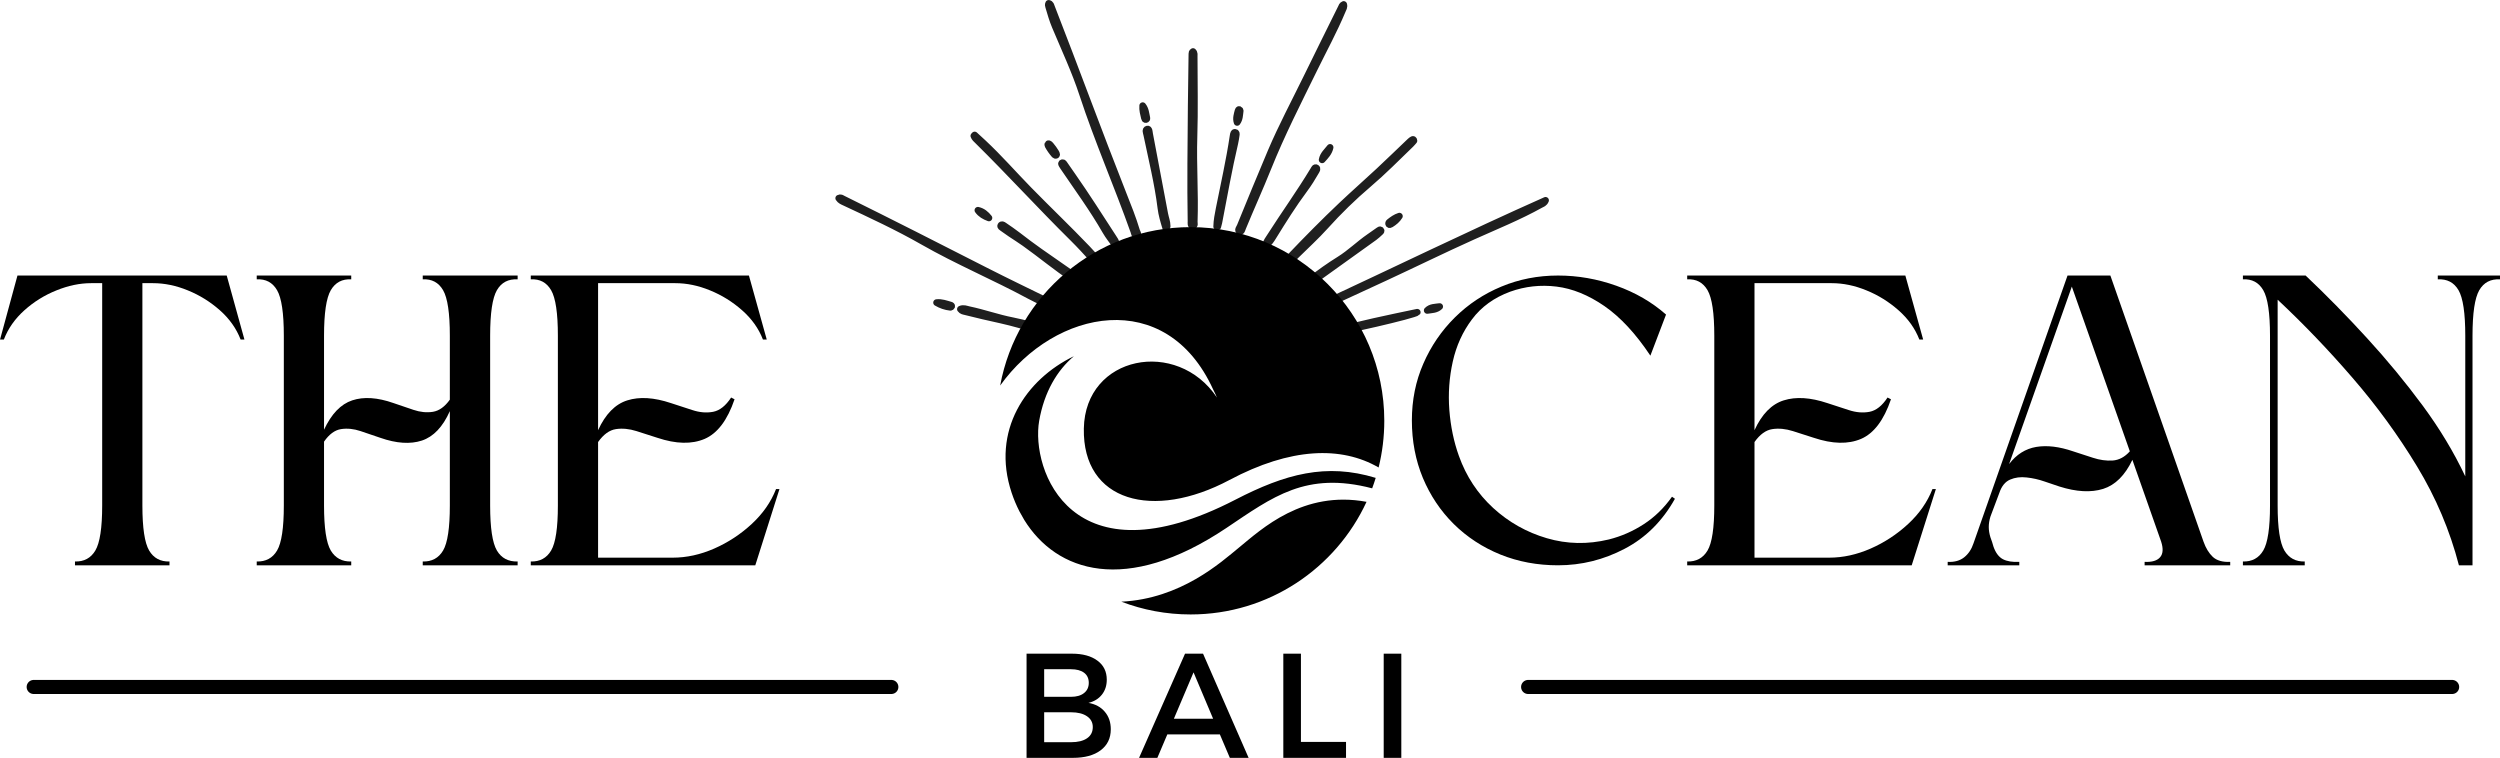 <svg style="fill-rule:evenodd;clip-rule:evenodd;stroke-linejoin:round;stroke-miterlimit:2;" xml:space="preserve" xmlns:xlink="http://www.w3.org/1999/xlink" xmlns="http://www.w3.org/2000/svg" version="1.1" viewBox="0 0 2958 897" height="100%" width="100%">
    <g transform="matrix(1,0,0,1,-717.998,-2791.17)">
        <g transform="matrix(1.845,0,0,1.845,1665.81,2544.5)">
            <path style="fill:none;fill-rule:nonzero;stroke:rgb(31,31,31);stroke-width:4.3px;" d="M347.99,136.578C348.49,138.182 347.62,139.359 347.115,140.568C341.755,153.375 335.094,165.557 328.99,178.005C318.734,198.938 308.125,219.677 299.427,241.359C294.271,254.214 288.516,266.844 283.24,279.667C282.828,280.667 282.458,282.667 281.229,282.099C279.729,281.411 281.146,279.87 281.583,278.813C288.146,262.844 294.63,246.839 301.391,230.948C308.26,214.813 316.521,199.339 324.208,183.589C331.557,168.526 339.031,153.521 346.464,138.5C346.786,137.839 346.922,137.021 347.99,136.578ZM158.797,138C160.047,142.24 161.266,146.484 162.979,150.573C169.01,165.005 175.698,179.219 180.563,194.068C190.333,223.906 202.969,252.656 213.438,282.219C213.755,283.12 213.828,284.938 215.302,284.385C216.599,283.901 215.427,282.594 215.172,281.729C212.755,273.656 209.594,265.844 206.505,258.026C190.766,218.182 176.104,177.927 160.531,138.021C160.214,137.208 160.094,136.156 158.792,135.87C158.38,136.698 158.604,137.344 158.797,138ZM337.682,328.661C349.974,323.042 362.24,317.349 374.5,311.667C393.323,302.938 411.948,293.781 430.875,285.271C445.453,278.719 460.297,272.74 474.292,264.948C475.318,264.38 476.656,264.135 477.448,262.182C428.464,283.984 380.828,307.25 332.75,329.604C334.646,330.167 336.182,329.344 337.682,328.661ZM27.964,263.505C44.922,271.427 61.891,279.297 78.177,288.604C100.432,301.318 124.13,311.24 146.677,323.417C152.578,326.604 158.823,329.161 164.932,331.969C165.432,332.198 166.203,333.021 166.62,331.984C166.896,331.286 166.047,331.063 165.547,330.792C163.896,329.911 162.25,329.016 160.573,328.188C146.37,321.193 132.078,314.38 117.984,307.182C87.661,291.708 57.318,276.286 26.802,261.198C26.078,260.844 25.396,260.146 24.161,260.807C25.141,262.344 26.62,262.875 27.964,263.505ZM250.661,168.161C250.51,179.313 250.307,190.464 250.214,201.615C250.005,226.307 249.667,250.995 250.089,275.688C250.109,276.776 249.693,278.583 251.292,278.531C252.729,278.484 252.099,276.74 252.135,275.74C252.781,257.609 251.385,239.495 251.969,221.349C252.516,204.245 252.109,187.115 252.099,170C252.099,168.943 252.417,167.776 251.37,166.755C250.693,167.146 250.667,167.641 250.661,168.161ZM392.161,223.188C391.573,223.484 391.031,223.917 390.547,224.375C383.828,230.771 377.182,237.245 370.401,243.568C362.495,250.932 354.365,258.063 346.526,265.495C335.411,276.031 324.651,286.922 314.083,298.005C313.375,298.74 312.708,299.516 312.068,300.307C311.75,300.708 311.5,301.255 311.922,301.693C312.474,302.26 313.016,301.896 313.464,301.453C314.667,300.255 315.844,299.026 317.052,297.828C323.453,291.479 330.172,285.411 336.193,278.719C344.807,269.141 353.99,260.193 363.781,251.854C373.323,243.734 382.104,234.823 391.099,226.135C391.823,225.432 392.448,224.625 393.026,223.969C392.984,223.198 392.557,222.99 392.161,223.188ZM110.813,220.828C111.266,222.172 112.359,223.042 113.313,223.979C133.984,244.365 153.542,265.839 174.193,286.24C178.797,290.792 183.161,295.563 187.505,300.354C187.99,300.885 188.615,301.719 189.411,300.995C190.214,300.271 189.443,299.62 188.938,299.063C187.104,297.052 185.286,295.021 183.406,293.052C171.167,280.255 158.339,268.042 145.958,255.38C136.203,245.401 127.021,234.87 116.807,225.328C114.99,223.63 113.151,221.953 111.318,220.271C111.146,220.453 110.979,220.641 110.813,220.828ZM202.328,290.625C202.115,288.651 200.885,287.099 199.849,285.505C191.417,272.516 183.109,259.438 174.234,246.74C172.385,244.089 170.568,241.411 168.698,238.776C168.375,238.318 167.911,237.693 167.25,238.198C166.719,238.604 167.182,239.13 167.396,239.563C167.589,239.938 167.833,240.292 168.073,240.641C177.349,254.297 187.12,267.615 195.349,281.969C197.172,285.156 199.547,288.031 201.667,291.047C201.885,290.906 202.109,290.766 202.328,290.625ZM234.76,278.641C234.75,275.964 233.714,273.49 233.224,270.911C229.974,253.802 226.766,236.688 223.51,219.583C223.286,218.406 223.318,216.224 222.094,216.479C220.578,216.797 221.432,218.776 221.688,220C224.927,235.635 228.807,251.141 230.771,267.026C231.307,271.385 232.568,275.609 233.885,279.922C234.839,279.5 234.76,279.031 234.76,278.641ZM175.573,311.234C173.005,308.849 170.078,306.943 167.208,304.958C157.688,298.38 148.156,291.818 139.036,284.682C136.156,282.427 133.104,280.396 130.094,278.323C129.51,277.917 128.609,277.365 128.104,278.281C127.698,279.016 128.563,279.469 129.089,279.849C130.813,281.099 132.552,282.323 134.313,283.51C137.349,285.557 140.464,287.484 143.443,289.604C153.844,297.005 163.63,305.234 174.286,312.286C175.135,312.849 175.818,313.99 177.219,313.432C177.052,312.375 176.234,311.849 175.573,311.234ZM160.354,345.448C159.99,345.26 159.635,344.964 159.25,344.896C151.286,343.547 143.63,340.922 135.708,339.401C126.198,337.568 117.063,334.255 107.589,332.276C105.906,331.922 104.13,331.068 102.193,331.969C103.089,333.229 104.318,333.302 105.438,333.589C113,335.521 120.604,337.255 128.229,338.932C136.01,340.651 143.641,343.036 151.375,344.974C154.26,345.698 157.229,346.339 160.24,346.083C160.276,345.87 160.318,345.661 160.354,345.448ZM326.823,315.172C329.177,313.5 331.479,311.75 333.828,310.068C345.078,301.995 356.349,293.948 367.589,285.859C368.896,284.922 370.063,283.792 371.255,282.703C371.656,282.339 372.349,281.885 371.74,281.25C371.302,280.792 370.776,281.266 370.385,281.536C368.427,282.885 366.5,284.286 364.542,285.635C357.88,290.208 352.12,295.969 345.234,300.245C338.802,304.24 332.635,308.62 326.677,313.292C325.766,314.01 324.661,314.594 324.359,316.021C325.583,316.401 326.172,315.641 326.823,315.172ZM302.766,285.401C309.109,275.13 315.505,264.901 322.719,255.203C325.464,251.516 327.896,247.625 330.167,243.635C330.578,242.917 331.302,241.865 330.479,241.349C329.557,240.771 329.083,241.995 328.677,242.672C319.906,257.24 309.958,271.036 300.807,285.359C299.698,287.099 298.344,288.734 297.984,290.901C300.25,289.589 301.49,287.464 302.766,285.401ZM267.219,279.089C267.453,278.208 267.734,277.333 267.906,276.438C271.208,259.438 274.188,242.37 278.156,225.505C278.563,223.771 278.818,222 279.078,220.234C279.177,219.578 279.229,218.688 278.349,218.583C277.474,218.479 277.417,219.406 277.203,220.021C277.099,220.339 277.104,220.693 277.057,221.031C274.724,236.661 271.219,252.063 268.135,267.547C267.385,271.302 266.635,275.125 266.552,278.995C266.776,279.026 266.995,279.057 267.219,279.089ZM395.172,333.948C376.641,337.839 358.089,341.651 339.823,346.724C343.625,347.302 394,335.615 395.172,333.948ZM95.776,330.76C96.026,330.786 96.448,330.516 96.552,330.276C96.771,329.776 96.349,329.49 95.938,329.375C92.995,328.552 90.109,327.396 86.911,327.766C89.656,329.411 92.609,330.406 95.776,330.76ZM159.005,225.891C158.792,225.833 158.37,225.865 158.339,225.953C158.245,226.245 158.167,226.641 158.297,226.88C159.458,229.068 160.891,231.073 162.51,232.943C162.807,233.292 163.214,233.469 163.641,233.25C163.813,233.161 163.87,232.854 163.917,232.755C163.922,231.75 159.818,226.104 159.005,225.891ZM377.26,276.135C376.854,276.464 376.589,277.005 376.911,277.479C377.286,278.026 377.844,277.719 378.266,277.464C380.422,276.141 382.349,274.552 383.714,272.318C381.229,273.115 379.214,274.578 377.26,276.135ZM220.214,209.396C220.328,209.859 220.49,210.448 221.156,210.359C221.646,210.297 221.854,209.875 221.75,209.422C221.125,206.698 221.021,203.807 219.099,201.469C218.87,204.214 219.594,206.797 220.214,209.396ZM281.604,204.786C281.641,204.536 281.391,204.094 281.156,203.984C280.646,203.755 280.38,204.214 280.286,204.604C279.672,207.089 278.755,209.547 279.656,212.208C281.328,209.979 281.24,207.323 281.604,204.786ZM339.266,228.224C337.328,230.734 334.786,232.833 334.167,236.193C336.333,233.833 338.573,231.521 339.266,228.224ZM113.411,268.547C115.161,271.016 117.661,272.438 120.479,273.453C118.646,271.104 116.448,269.214 113.411,268.547ZM401.557,332.771C404.339,332.297 407.302,332.458 409.552,330.297C406.75,330.729 403.75,330.505 401.557,332.771Z"></path>
        </g>
        <g transform="matrix(5.556,0,0,5.556,0,0)">
            <g transform="matrix(1,0,0,1,129.24,622.756)">
                <g>
                    <path style="fill-rule:nonzero;" d="M30.313,-12.729C30.313,-7.964 30.792,-4.771 31.75,-3.146C32.708,-1.531 34.151,-0.755 36.083,-0.812L36.083,0L15.958,0L15.958,-0.812C17.885,-0.755 19.333,-1.531 20.292,-3.146C21.26,-4.771 21.75,-7.964 21.75,-12.729L21.75,-60.083L19.396,-60.083C16.99,-60.083 14.526,-59.568 12,-58.542C9.469,-57.526 7.198,-56.115 5.188,-54.312C3.172,-52.505 1.714,-50.427 0.813,-48.083L0,-48.083L3.708,-61.708L48.271,-61.708L52.042,-48.083L51.229,-48.083C50.323,-50.427 48.854,-52.505 46.813,-54.312C44.771,-56.115 42.5,-57.526 40,-58.542C37.51,-59.568 35.031,-60.083 32.563,-60.083L30.313,-60.083L30.313,-12.729Z"></path>
                </g>
            </g>
        </g>
        <g transform="matrix(5.556,0,0,5.556,0,0)">
            <g transform="matrix(1,0,0,1,183.902,622.756)">
                <g>
                    <path style="fill-rule:nonzero;" d="M20.125,-61.708L20.125,-60.896C18.193,-61.005 16.74,-60.234 15.771,-58.583C14.813,-56.927 14.333,-53.698 14.333,-48.896L14.333,-28.875C15.901,-32.234 17.901,-34.318 20.333,-35.125C22.776,-35.943 25.714,-35.75 29.146,-34.542C30.521,-34.068 31.927,-33.589 33.375,-33.104C34.818,-32.615 36.198,-32.479 37.521,-32.687C38.854,-32.906 40.052,-33.771 41.125,-35.271L41.125,-48.896C41.125,-53.698 40.646,-56.927 39.688,-58.583C38.729,-60.234 37.281,-61.005 35.354,-60.896L35.354,-61.708L55.563,-61.708L55.563,-60.896C53.573,-61.005 52.104,-60.234 51.146,-58.583C50.188,-56.927 49.708,-53.698 49.708,-48.896L49.708,-12.729C49.708,-7.964 50.188,-4.771 51.146,-3.146C52.104,-1.531 53.573,-0.755 55.563,-0.812L55.563,0L35.354,0L35.354,-0.812C37.281,-0.755 38.729,-1.531 39.688,-3.146C40.646,-4.771 41.125,-7.964 41.125,-12.729L41.125,-32.833C39.625,-29.469 37.635,-27.38 35.167,-26.562C32.708,-25.755 29.76,-25.948 26.333,-27.146C24.958,-27.63 23.547,-28.109 22.104,-28.583C20.656,-29.068 19.271,-29.208 17.938,-29C16.615,-28.792 15.417,-27.901 14.333,-26.333L14.333,-12.729C14.333,-7.964 14.813,-4.771 15.771,-3.146C16.74,-1.531 18.193,-0.755 20.125,-0.812L20.125,0L0,0L0,-0.812C1.927,-0.755 3.375,-1.531 4.333,-3.146C5.292,-4.771 5.771,-7.964 5.771,-12.729L5.771,-48.896C5.771,-53.698 5.292,-56.927 4.333,-58.583C3.375,-60.234 1.927,-61.005 0,-60.896L0,-61.708L20.125,-61.708Z"></path>
                </g>
            </g>
        </g>
        <g transform="matrix(5.556,0,0,5.556,0,0)">
            <g transform="matrix(1,0,0,1,242.263,622.756)">
                <g>
                    <path style="fill-rule:nonzero;" d="M0,0L0,-0.812C1.927,-0.755 3.375,-1.531 4.333,-3.146C5.292,-4.771 5.771,-7.964 5.771,-12.729L5.771,-48.896C5.771,-53.698 5.292,-56.927 4.333,-58.583C3.375,-60.234 1.927,-61.005 0,-60.896L0,-61.708L46.458,-61.708L50.25,-48.083L49.438,-48.083C48.531,-50.427 47.052,-52.505 45,-54.312C42.958,-56.115 40.688,-57.526 38.188,-58.542C35.698,-59.568 33.229,-60.083 30.771,-60.083L14.333,-60.083L14.333,-28.771C15.901,-32.198 17.979,-34.318 20.563,-35.125C23.146,-35.943 26.24,-35.75 29.854,-34.542C31.354,-34.068 32.865,-33.573 34.396,-33.062C35.938,-32.547 37.417,-32.422 38.833,-32.687C40.25,-32.964 41.526,-33.979 42.667,-35.729L43.396,-35.354C41.88,-30.906 39.755,-28.094 37.021,-26.917C34.281,-25.75 30.938,-25.823 26.979,-27.146C25.531,-27.63 24.042,-28.109 22.5,-28.583C20.969,-29.068 19.51,-29.208 18.125,-29C16.75,-28.792 15.484,-27.875 14.333,-26.25L14.333,-1.625L30.229,-1.625C33.172,-1.625 36.115,-2.271 39.063,-3.562C42.005,-4.854 44.667,-6.594 47.042,-8.792C49.417,-10.984 51.146,-13.464 52.229,-16.229L52.958,-16.229L47.813,0L0,0Z"></path>
                </g>
            </g>
        </g>
        <g transform="matrix(5.556,0,0,5.556,0,0)">
            <g transform="matrix(1,0,0,1,429.901,622.756)">
                <g>
                    <path style="fill-rule:nonzero;" d="M54.125,-53.396L50.792,-44.646C47.667,-49.339 44.401,-52.859 41,-55.208C37.594,-57.552 34.193,-58.937 30.792,-59.354C27.401,-59.771 24.115,-59.406 20.938,-58.271C17.505,-57.005 14.797,-55.047 12.813,-52.396C10.823,-49.755 9.458,-46.75 8.708,-43.375C7.958,-40.01 7.714,-36.573 7.979,-33.062C8.255,-29.547 8.938,-26.281 10.021,-23.271C11.573,-18.937 14.005,-15.25 17.313,-12.208C20.63,-9.177 24.438,-7.031 28.729,-5.771C33.031,-4.505 37.438,-4.417 41.938,-5.5C44.589,-6.167 47.068,-7.25 49.375,-8.75C51.693,-10.25 53.698,-12.198 55.396,-14.604L56.021,-14.167C53.365,-9.417 49.797,-5.865 45.313,-3.521C40.839,-1.172 36.109,0 31.125,0C26.734,0 22.646,-0.76 18.854,-2.292C15.063,-3.833 11.75,-6 8.917,-8.792C6.094,-11.594 3.901,-14.875 2.333,-18.625C0.776,-22.385 0,-26.464 0,-30.854C0,-35.187 0.813,-39.214 2.438,-42.937C4.063,-46.672 6.297,-49.948 9.146,-52.771C12.005,-55.604 15.313,-57.797 19.063,-59.354C22.823,-60.922 26.844,-61.708 31.125,-61.708C35.333,-61.708 39.464,-60.984 43.521,-59.542C47.589,-58.094 51.125,-56.047 54.125,-53.396Z"></path>
                </g>
            </g>
        </g>
        <g transform="matrix(5.556,0,0,5.556,0,0)">
            <g transform="matrix(1,0,0,1,488.532,622.756)">
                <g>
                    <path style="fill-rule:nonzero;" d="M0,0L0,-0.812C1.927,-0.755 3.375,-1.531 4.333,-3.146C5.292,-4.771 5.771,-7.964 5.771,-12.729L5.771,-48.896C5.771,-53.698 5.292,-56.927 4.333,-58.583C3.375,-60.234 1.927,-61.005 0,-60.896L0,-61.708L46.458,-61.708L50.25,-48.083L49.438,-48.083C48.531,-50.427 47.052,-52.505 45,-54.312C42.958,-56.115 40.688,-57.526 38.188,-58.542C35.698,-59.568 33.229,-60.083 30.771,-60.083L14.333,-60.083L14.333,-28.771C15.901,-32.198 17.979,-34.318 20.563,-35.125C23.146,-35.943 26.24,-35.75 29.854,-34.542C31.354,-34.068 32.865,-33.573 34.396,-33.062C35.938,-32.547 37.417,-32.422 38.833,-32.687C40.25,-32.964 41.526,-33.979 42.667,-35.729L43.396,-35.354C41.88,-30.906 39.755,-28.094 37.021,-26.917C34.281,-25.75 30.938,-25.823 26.979,-27.146C25.531,-27.63 24.042,-28.109 22.5,-28.583C20.969,-29.068 19.51,-29.208 18.125,-29C16.75,-28.792 15.484,-27.875 14.333,-26.25L14.333,-1.625L30.229,-1.625C33.172,-1.625 36.115,-2.271 39.063,-3.562C42.005,-4.854 44.667,-6.594 47.042,-8.792C49.417,-10.984 51.146,-13.464 52.229,-16.229L52.958,-16.229L47.813,0L0,0Z"></path>
                </g>
            </g>
        </g>
        <g transform="matrix(5.556,0,0,5.556,0,0)">
            <g transform="matrix(1,0,0,1,544.006,622.756)">
                <g>
                    <path style="fill-rule:nonzero;" d="M34.646,-61.708L54.479,-5.042C54.964,-3.667 55.625,-2.583 56.458,-1.792C57.302,-1.01 58.542,-0.656 60.167,-0.729L60.167,0L41.938,0L41.938,-0.729C43.505,-0.656 44.604,-0.984 45.229,-1.708C45.865,-2.427 45.943,-3.542 45.458,-5.042L39.333,-22.458C37.76,-19.151 35.688,-17.089 33.104,-16.271C30.521,-15.464 27.422,-15.63 23.813,-16.771C22.906,-17.073 21.839,-17.437 20.604,-17.854C19.38,-18.281 18.115,-18.568 16.813,-18.708C15.521,-18.859 14.344,-18.708 13.292,-18.25C12.25,-17.802 11.484,-16.859 11,-15.417L9.104,-10.375C8.865,-9.594 8.75,-8.859 8.75,-8.167C8.75,-7.469 8.865,-6.734 9.104,-5.958C9.229,-5.651 9.344,-5.318 9.458,-4.958C9.583,-4.594 9.677,-4.271 9.75,-3.979C10.219,-2.646 10.896,-1.75 11.771,-1.292C12.646,-0.844 13.802,-0.656 15.25,-0.729L15.25,0L0,0L0,-0.729C1.443,-0.656 2.615,-0.984 3.521,-1.708C4.422,-2.427 5.083,-3.422 5.5,-4.687L25.521,-61.708L34.646,-61.708ZM38.792,-24.271L26.438,-59.354L13.083,-21.562C14.635,-23.604 16.563,-24.818 18.854,-25.208C21.146,-25.594 23.76,-25.281 26.708,-24.271C28.083,-23.839 29.49,-23.38 30.938,-22.896C32.38,-22.422 33.776,-22.229 35.125,-22.312C36.484,-22.406 37.708,-23.062 38.792,-24.271Z"></path>
                </g>
            </g>
        </g>
        <g transform="matrix(5.556,0,0,5.556,0,0)">
            <g transform="matrix(1,0,0,1,606.877,622.756)">
                <g>
                    <path style="fill-rule:nonzero;" d="M48.896,-48.896L48.896,0L46,0C44.083,-7.401 41.109,-14.422 37.083,-21.062C33.052,-27.714 28.464,-34.01 23.313,-39.958C18.172,-45.917 12.865,-51.448 7.396,-56.562L7.396,-12.729C7.396,-7.964 7.875,-4.771 8.833,-3.146C9.802,-1.531 11.25,-0.755 13.167,-0.812L13.167,0L0,0L0,-0.812C1.927,-0.755 3.375,-1.531 4.333,-3.146C5.292,-4.771 5.771,-7.964 5.771,-12.729L5.771,-48.896C5.771,-53.698 5.292,-56.927 4.333,-58.583C3.375,-60.234 1.927,-61.005 0,-60.896L0,-61.708L13.354,-61.708C17.797,-57.5 22.151,-53.062 26.417,-48.396C30.693,-43.729 34.651,-38.927 38.292,-34C41.927,-29.068 44.948,-24.047 47.354,-18.937L47.354,-48.896C47.354,-53.698 46.875,-56.927 45.917,-58.583C44.958,-60.234 43.484,-61.005 41.5,-60.896L41.5,-61.708L54.75,-61.708L54.75,-60.896C52.76,-61.005 51.292,-60.234 50.333,-58.583C49.375,-56.927 48.896,-53.698 48.896,-48.896Z"></path>
                </g>
            </g>
        </g>
        <g transform="matrix(5.556,0,0,5.556,0,0)">
            <g transform="matrix(1,0,0,1,344.927,663.763)">
                <g>
                    <path style="fill-rule:nonzero;" d="M2.917,-22.187L12.563,-22.187C14.865,-22.187 16.677,-21.693 18,-20.708C19.333,-19.734 20,-18.38 20,-16.646C20,-15.396 19.651,-14.333 18.958,-13.458C18.26,-12.583 17.313,-12 16.104,-11.708C17.589,-11.443 18.75,-10.812 19.583,-9.812C20.427,-8.823 20.854,-7.583 20.854,-6.083C20.854,-4.177 20.13,-2.687 18.688,-1.604C17.255,-0.531 15.281,0 12.771,0L2.917,0L2.917,-22.187ZM6.667,-18.875L6.667,-13L12.375,-13C13.552,-13 14.479,-13.26 15.146,-13.792C15.823,-14.318 16.167,-15.047 16.167,-15.979C16.167,-16.906 15.833,-17.625 15.167,-18.125C14.5,-18.625 13.568,-18.875 12.375,-18.875L6.667,-18.875ZM6.667,-9.708L6.667,-3.333L12.375,-3.333C13.844,-3.333 14.984,-3.609 15.792,-4.167C16.609,-4.719 17.021,-5.521 17.021,-6.562C17.021,-7.531 16.609,-8.297 15.792,-8.854C14.969,-9.422 13.833,-9.708 12.375,-9.708L6.667,-9.708Z"></path>
                </g>
            </g>
        </g>
        <g transform="matrix(5.556,0,0,5.556,0,0)">
            <g transform="matrix(1,0,0,1,371.76,663.763)">
                <g>
                    <path style="fill-rule:nonzero;" d="M17.25,-5L6.063,-5L3.938,0L0.042,0L9.833,-22.187L13.667,-22.187L23.375,0L19.375,0L17.25,-5ZM15.813,-8.333L11.646,-18.208L7.458,-8.333L15.813,-8.333Z"></path>
                </g>
            </g>
        </g>
        <g transform="matrix(5.556,0,0,5.556,0,0)">
            <g transform="matrix(1,0,0,1,399.607,663.763)">
                <g>
                    <path style="fill-rule:nonzero;" d="M6.667,-3.396L16.271,-3.396L16.271,0L2.917,0L2.917,-22.187L6.667,-22.187L6.667,-3.396Z"></path>
                </g>
            </g>
        </g>
        <g transform="matrix(5.556,0,0,5.556,0,0)">
            <g transform="matrix(1,0,0,1,420.984,663.763)">
                <g>
                    <rect style="fill-rule:nonzero;" height="22.188" width="3.75" y="-22.187" x="2.917"></rect>
                </g>
            </g>
        </g>
        <g transform="matrix(4.163,0,0,4.163,749.515,3595.65)">
            <path style="fill:none;fill-rule:nonzero;stroke:black;stroke-width:4px;stroke-linecap:round;stroke-linejoin:miter;stroke-miterlimit:4;" d="M2,2.003L245.766,2.003"></path>
        </g>
        <g transform="matrix(4.163,0,0,4.163,2517.75,3595.65)">
            <path style="fill:none;fill-rule:nonzero;stroke:black;stroke-width:4px;stroke-linecap:round;stroke-linejoin:miter;stroke-miterlimit:4;" d="M1.999,2.003L264.622,2.003"></path>
        </g>
        <g transform="matrix(5.556,0,0,5.556,0,0)">
            <path d="M368.026,630.505C380.719,629.88 389.229,622.13 393.089,618.974C397.891,615.042 406.74,606.724 420.245,609.24C413.708,623.391 399.385,633.224 382.781,633.224C377.583,633.224 372.609,632.26 368.026,630.505ZM346.318,611.255C345.677,610 345.125,608.688 344.672,607.328C340.24,594.068 347.719,583.146 357.922,578.229C354.349,581.245 351.609,585.833 350.531,591.984C348.714,602.365 357.323,626.875 392.333,608.776C402.922,603.302 411.646,600.917 422.198,604.141C421.969,604.891 421.714,605.635 421.443,606.365C407.354,602.688 400.286,608.177 390.401,614.807C368.948,629.188 354.172,624.13 347.349,613.089C346.99,612.484 346.646,611.875 346.318,611.255ZM342.224,584.474C345.76,565.292 362.583,550.74 382.781,550.74C405.547,550.74 424.026,569.219 424.026,591.984C424.026,595.411 423.604,598.74 422.818,601.927C414.875,597.328 404.073,597.656 391.052,604.589C374.802,613.234 359.75,609.229 360.042,593.625C360.328,578.026 379.911,574.344 388.385,587.026C388.13,586.427 387.859,585.844 387.568,585.286C377.578,563.391 353.875,568.177 342.224,584.474Z"></path>
        </g>
    </g>
</svg>

